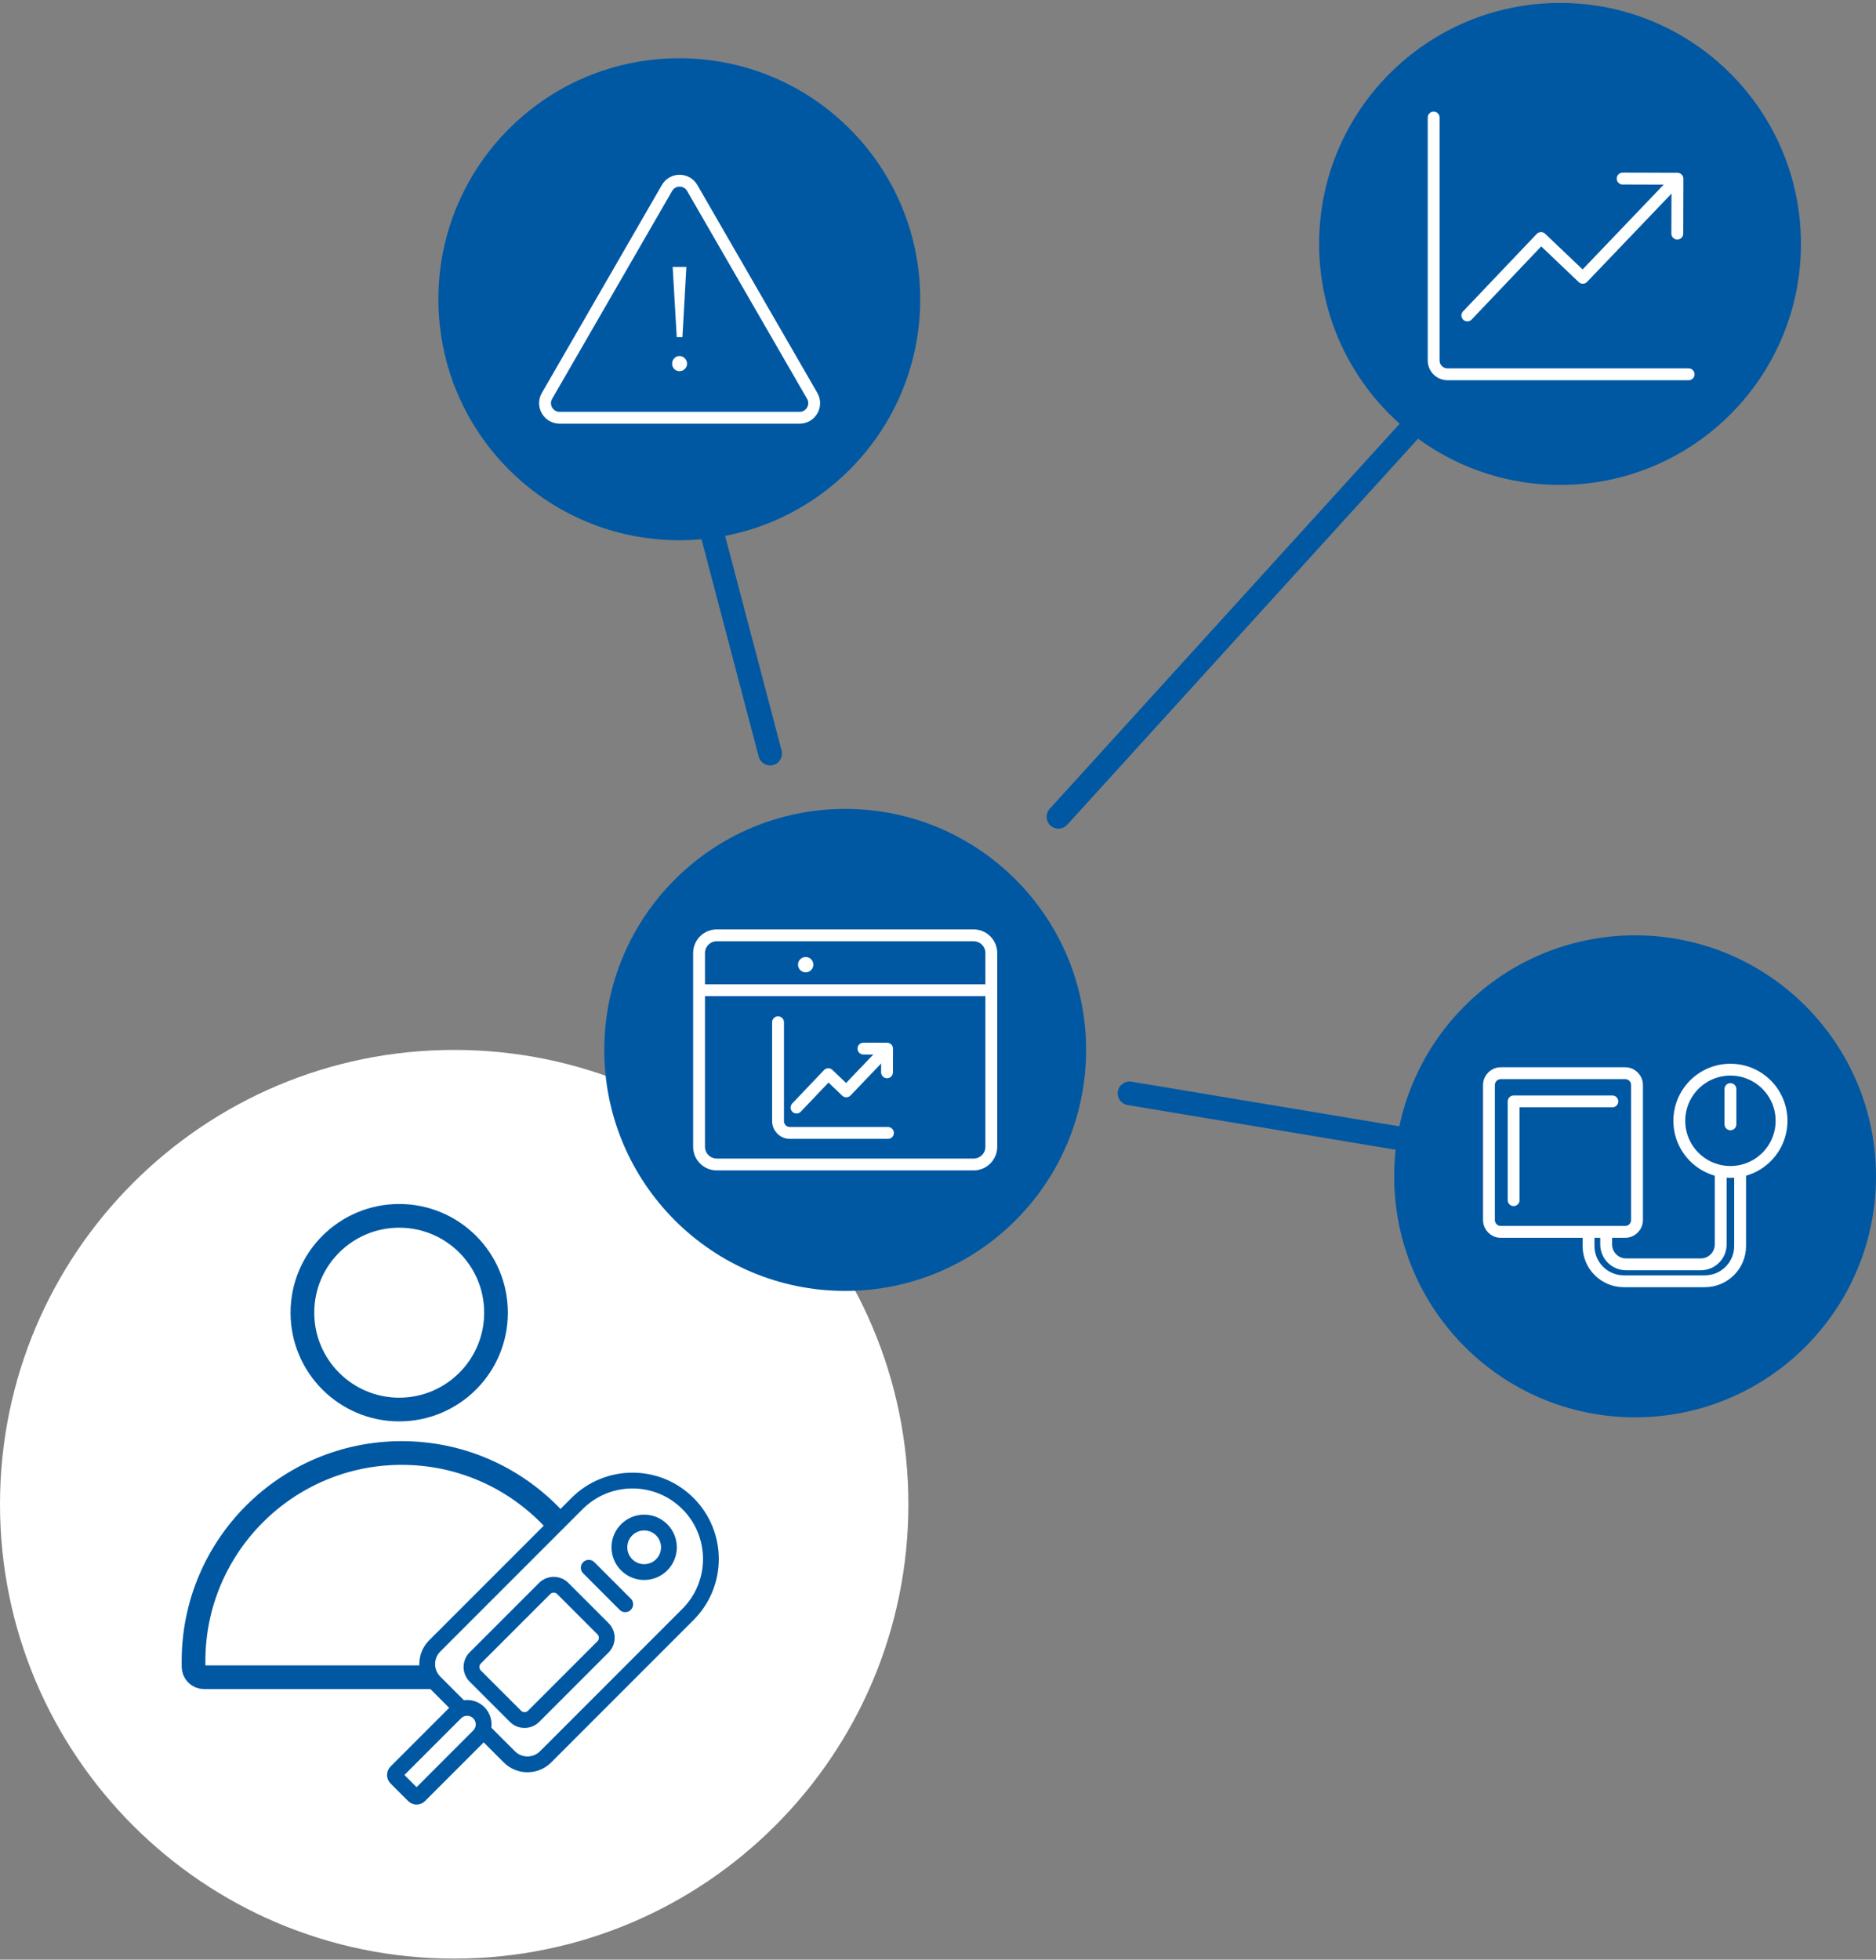 <?xml version="1.0" encoding="UTF-8"?> <svg xmlns="http://www.w3.org/2000/svg" width="475" height="496" viewBox="0 0 475 496" fill="none"><rect x="0" y="0" width="475" height="496" fill="#808080" stroke="none"/><circle cx="172" cy="75.74" r="61" fill="#0058A3"></circle><path d="M168.878 47.586C170.299 45.125 173.852 45.125 175.273 47.586L205.65 100.202C207.072 102.663 205.295 105.74 202.453 105.74H141.698C138.855 105.74 137.079 102.663 138.5 100.202L168.878 47.586Z" stroke="white" stroke-width="3" stroke-linecap="round" stroke-linejoin="round"></path><path d="M172.031 89.615C172.716 89.615 173.272 89.852 173.73 90.332V90.333L173.738 90.341C174.23 90.832 174.464 91.393 174.464 92.048C174.464 92.703 174.23 93.263 173.738 93.755C173.282 94.212 172.724 94.441 172.031 94.441C171.372 94.441 170.827 94.217 170.368 93.76C169.903 93.271 169.678 92.708 169.678 92.048C169.678 91.386 169.905 90.822 170.372 90.332C170.834 89.848 171.378 89.615 172.031 89.615ZM174.316 67.065L173.263 85.841H170.878L169.787 67.065H174.316Z" fill="white" stroke="#0058A3"></path><path d="M286.493 273.781C284.859 273.509 283.313 274.613 283.041 276.247C282.768 277.881 283.872 279.427 285.507 279.699L286.493 273.781ZM286 276.74L285.507 279.699L357.507 291.699L358 288.74L358.493 285.781L286.493 273.781L286 276.74Z" fill="#0058A3"></path><path d="M265.78 204.722C264.666 205.948 264.756 207.846 265.982 208.96C267.208 210.075 269.105 209.984 270.22 208.758L265.78 204.722ZM268 206.74L270.22 208.758L360.22 109.758L358 107.74L355.78 105.722L265.78 204.722L268 206.74Z" fill="#0058A3"></path><path d="M192.099 191.504C192.52 193.106 194.161 194.063 195.763 193.641C197.366 193.22 198.323 191.579 197.901 189.977L192.099 191.504ZM195 190.74L197.901 189.977L182.901 132.977L180 133.74L177.099 134.504L192.099 191.504L195 190.74Z" fill="#0058A3"></path><path d="M115 495.74C178.513 495.74 230 444.253 230 380.74C230 317.227 178.513 265.74 115 265.74C51.487 265.74 0 317.227 0 380.74C0 444.253 51.487 495.74 115 495.74Z" fill="white"></path><circle cx="414" cy="297.74" r="61" fill="#0058A3"></circle><path d="M406.676 311.605V314.968C406.676 317.755 408.934 320.013 411.721 320.013H430.639C433.426 320.013 435.684 317.755 435.684 314.968V296.891" stroke="white" stroke-width="3"></path><path d="M402.215 312.123V315.369C402.215 320.299 406.211 324.295 411.141 324.295H431.67C436.599 324.295 440.595 320.299 440.595 315.369V295.732" stroke="white" stroke-width="3"></path><path d="M411.488 271.633H380C378.343 271.633 377 272.976 377 274.633V308.799C377 310.455 378.343 311.799 380 311.799H411.488C413.145 311.799 414.488 310.455 414.488 308.799V274.633C414.488 272.976 413.145 271.633 411.488 271.633Z" stroke="white" stroke-width="3"></path><path d="M408.242 278.773H383.25V303.765" stroke="white" stroke-width="3" stroke-linecap="round" stroke-linejoin="round"></path><path d="M438.142 296.625C445.289 296.625 451.084 290.83 451.084 283.683C451.084 276.535 445.289 270.74 438.142 270.74C430.994 270.74 425.199 276.535 425.199 283.683C425.199 290.83 430.994 296.625 438.142 296.625Z" stroke="white" stroke-width="3" stroke-linecap="round"></path><path d="M438.141 275.648V284.574" stroke="white" stroke-width="3" stroke-linecap="round"></path><circle cx="214" cy="265.74" r="61" fill="#0058A3"></circle><path d="M177.387 250.635H249.15" stroke="white" stroke-width="3" stroke-linecap="round" stroke-linejoin="round"></path><path d="M186.058 246.106C187.13 246.106 187.999 245.237 187.999 244.165C187.999 243.093 187.13 242.225 186.058 242.225C184.986 242.225 184.117 243.093 184.117 244.165C184.117 245.237 184.986 246.106 186.058 246.106Z" fill="#0058A3"></path><path d="M195.027 246.106C196.098 246.106 196.967 245.237 196.967 244.165C196.967 243.093 196.098 242.225 195.027 242.225C193.955 242.225 193.086 243.093 193.086 244.165C193.086 245.237 193.955 246.106 195.027 246.106Z" fill="#0058A3"></path><path d="M203.995 246.106C205.067 246.106 205.936 245.237 205.936 244.165C205.936 243.093 205.067 242.225 203.995 242.225C202.924 242.225 202.055 243.093 202.055 244.165C202.055 245.237 202.924 246.106 203.995 246.106Z" fill="white"></path><path d="M246.515 236.74H181.485C179.008 236.74 177 238.748 177 241.225V290.255C177 292.732 179.008 294.74 181.485 294.74H246.515C248.992 294.74 251 292.732 251 290.255V241.225C251 238.748 248.992 236.74 246.515 236.74Z" stroke="white" stroke-width="3" stroke-linecap="round" stroke-linejoin="round"></path><path d="M224.125 265.933L214.278 276.228L209.718 271.888L201.678 280.336" stroke="white" stroke-width="3" stroke-linecap="round" stroke-linejoin="round"></path><path d="M224.591 271.408L224.61 265.424L218.625 265.405" stroke="white" stroke-width="3" stroke-linecap="round" stroke-linejoin="round"></path><path d="M197 258.74V283.758C197 285.415 198.343 286.758 200 286.758H224.828" stroke="white" stroke-width="3" stroke-linecap="round" stroke-linejoin="round"></path><circle cx="395" cy="61.74" r="61" fill="#0058A3"></circle><path d="M423.606 46.43L400.762 70.314L390.182 60.244L371.529 79.844" stroke="white" stroke-width="3" stroke-linecap="round" stroke-linejoin="round"></path><path d="M424.689 59.128L424.731 45.244L410.848 45.201" stroke="white" stroke-width="3" stroke-linecap="round" stroke-linejoin="round"></path><path d="M363 29.74V91.227C363 93.167 364.573 94.74 366.514 94.74H427.561" stroke="white" stroke-width="3" stroke-linecap="round" stroke-linejoin="round"></path><path d="M49 420.466C49 391.359 72.596 367.764 101.703 367.764C130.81 367.764 154.405 391.359 154.405 420.466V421.853C154.405 423.326 153.211 424.52 151.738 424.52H51.668C50.194 424.52 49 423.326 49 421.853V420.466Z" stroke="#0058A3" stroke-width="6" stroke-linecap="round" stroke-linejoin="round"></path><path d="M101.08 356.763C114.617 356.763 125.592 345.789 125.592 332.252C125.592 318.714 114.617 307.74 101.08 307.74C87.543 307.74 76.568 318.714 76.568 332.252C76.568 345.789 87.543 356.763 101.08 356.763Z" stroke="#0058A3" stroke-width="6" stroke-linecap="round" stroke-linejoin="round"></path><path d="M116.56 432.271L110.073 425.784C107.535 423.246 107.535 419.131 110.073 416.593L146.112 380.555C153.865 372.802 166.434 372.802 174.186 380.555C181.939 388.307 181.939 400.876 174.186 408.629L138.148 444.668C135.61 447.206 131.495 447.206 128.957 444.668L122.47 438.181" fill="white"></path><path d="M116.56 432.271L110.073 425.784C107.535 423.246 107.535 419.131 110.073 416.593L146.112 380.555C153.865 372.802 166.434 372.802 174.186 380.555C181.939 388.307 181.939 400.876 174.186 408.629L138.148 444.668C135.61 447.206 131.495 447.206 128.957 444.668L122.47 438.181" stroke="#0058A3" stroke-width="4"></path><path d="M149.068 396.809L158.303 406.044L149.068 396.809Z" fill="white"></path><path d="M149.068 396.809L158.303 406.044" stroke="#0058A3" stroke-width="4" stroke-linecap="round"></path><path d="M152.678 412.243L142.497 402.062C141.228 400.793 139.171 400.793 137.902 402.062L120.333 419.63C119.064 420.899 119.064 422.957 120.333 424.226L130.514 434.406C131.783 435.675 133.84 435.675 135.109 434.406L152.678 416.838C153.947 415.569 153.947 413.511 152.678 412.243Z" fill="white" stroke="#0058A3" stroke-width="4"></path><path d="M158.669 396.069C161.117 398.517 165.086 398.517 167.534 396.069C169.983 393.621 169.983 389.651 167.534 387.203C165.086 384.755 161.117 384.755 158.669 387.203C156.221 389.651 156.221 393.621 158.669 396.069Z" fill="white" stroke="#0058A3" stroke-width="4" stroke-linecap="round"></path><path d="M115.324 433.505C116.957 431.873 119.603 431.873 121.235 433.505C122.867 435.137 122.867 437.784 121.235 439.416L106.216 454.434C105.808 454.842 105.147 454.842 104.739 454.434L100.306 450.001C99.898 449.593 99.898 448.932 100.306 448.524L115.324 433.505Z" fill="white" stroke="#0058A3" stroke-width="4"></path></svg> 